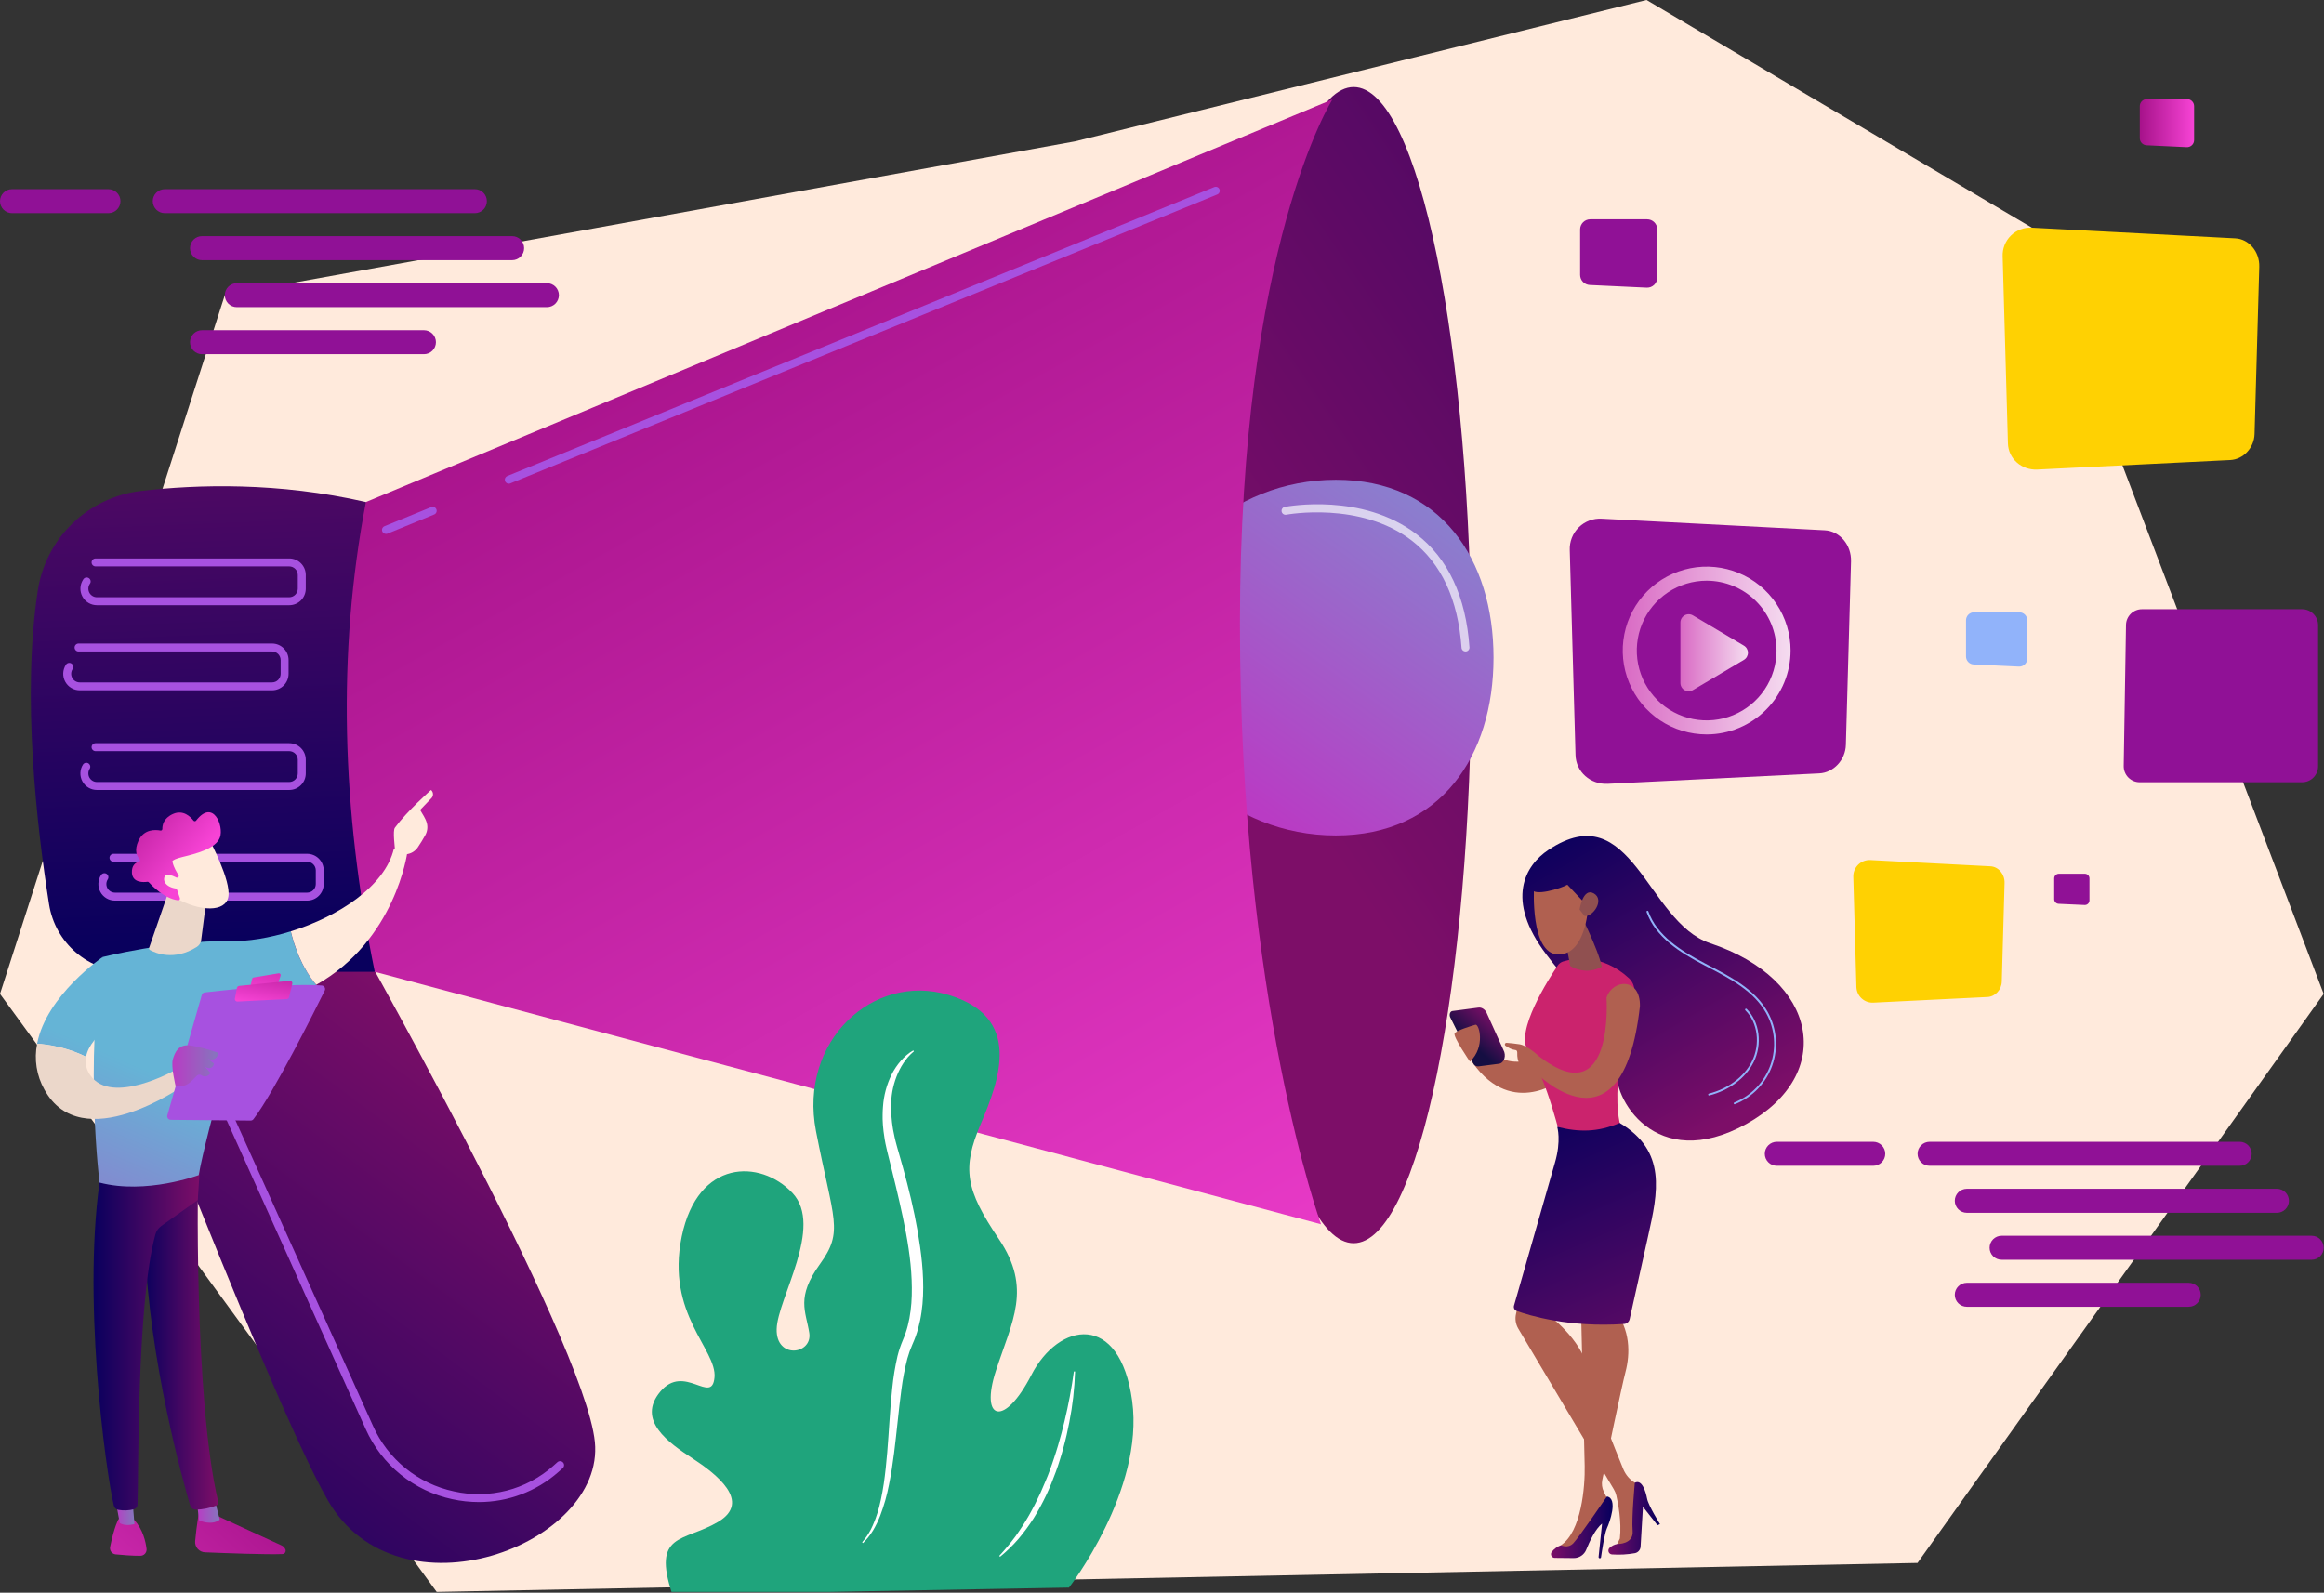 <svg width="1968" height="1349" viewBox="0 0 1968 1349" fill="none" xmlns="http://www.w3.org/2000/svg">


<rect x="0" y="0" width="1968" height="1349" fill="#333333" stroke="none"/>


<style>
@keyframes sway {
    from {
        transform: rotateZ(0deg);
    }
    to {
        transform: rotateZ(4deg);
    }
}
@keyframes shake {
    0% {
        transform: translateY(0) rotate(0deg);
    }
    50% {
        transform: translateY(25px) rotate(0deg);
    }
    100%{
        transform: translateY(0) rotate(0deg);
    }
}
@keyframes shake2 {
    0% {
        transform: translateX(0) rotate(0deg);
    }
    10% {
        transform: translateX(25px) rotate(0deg);
    }
    20%{
        transform: translateX(0) rotate(0deg);
    }
}

#man{
    animation: shake2 4s 0s ease infinite;
    transform-origin: center top;
    transform-box: fill-box;
}
#leaf {
    animation: sway 3s 2s linear infinite alternate;
    transform-origin: left bottom;
    transform-box: fill-box;
}
#move-1{
    animation: shake 4s 0s ease infinite;
    transform-origin: right top;
    transform-box: fill-box;
}
#move-2{
    animation: shake 5s 2s ease infinite;
    transform-origin: right top;
    transform-box: fill-box;
}
#move-3{
    animation: shake 6s 1s ease infinite;
    transform-origin: right top;
    transform-box: fill-box;
}
#Vector_12{
    animation: shake 4s 2s ease infinite;
    transform-origin: right top;
    transform-box: fill-box;
}
#Vector_14{
    animation: shake 7s 1s ease infinite;
    transform-origin: right top;
    transform-box: fill-box;
}

</style>


<g id="voice" clip-path="url(#clip0_1_167)">
<path id="Vector" d="M369.79 1348.33L1623.79 1323.78L1967.72 841.84L1720.72 192.91L1394.32 0L910.39 119.73L190.37 250L0 841.84L369.79 1348.33Z" fill="#FFEADC"/>
<path id="Vector_2" d="M91.86 180.55H10.16C7.465 180.55 4.881 179.48 2.976 177.574C1.07 175.669 0 173.085 0 170.39H0C0 167.695 1.07 165.111 2.976 163.206C4.881 161.3 7.465 160.23 10.16 160.23H91.86C94.551 160.235 97.13 161.308 99.031 163.213C100.932 165.118 102 167.699 102 170.39C102 173.081 100.932 175.662 99.031 177.567C97.13 179.472 94.551 180.545 91.86 180.55V180.55Z" fill="#901196"/>
<path id="Vector_3" d="M402.13 180.55H139.53C136.835 180.55 134.251 179.48 132.346 177.574C130.44 175.669 129.37 173.085 129.37 170.39V170.39C129.37 167.695 130.44 165.111 132.346 163.206C134.251 161.3 136.835 160.23 139.53 160.23H402.13C404.825 160.23 407.409 161.3 409.314 163.206C411.22 165.111 412.29 167.695 412.29 170.39V170.39C412.29 173.085 411.22 175.669 409.314 177.574C407.409 179.48 404.825 180.55 402.13 180.55V180.55Z" fill="#901196"/>
<path id="Vector_4" d="M433.68 220.36H171.08C168.385 220.36 165.801 219.29 163.896 217.384C161.99 215.479 160.92 212.895 160.92 210.2V210.2C160.915 208.862 161.174 207.537 161.682 206.3C162.19 205.062 162.938 203.938 163.882 202.99C164.826 202.042 165.947 201.29 167.183 200.777C168.418 200.264 169.742 200 171.08 200H433.68C436.375 200 438.959 201.07 440.864 202.976C442.77 204.881 443.84 207.465 443.84 210.16V210.16C443.845 211.498 443.586 212.823 443.078 214.06C442.57 215.298 441.822 216.422 440.878 217.37C439.934 218.318 438.813 219.07 437.577 219.583C436.342 220.096 435.018 220.36 433.68 220.36Z" fill="#901196"/>
<path id="Vector_5" d="M359 300H171.08C169.745 300 168.423 299.737 167.19 299.226C165.956 298.714 164.836 297.965 163.892 297.021C162.949 296.076 162.201 294.955 161.691 293.721C161.181 292.487 160.919 291.165 160.92 289.83V289.83C160.92 288.496 161.183 287.175 161.693 285.942C162.204 284.709 162.952 283.589 163.896 282.646C164.839 281.702 165.959 280.954 167.192 280.443C168.425 279.933 169.746 279.67 171.08 279.67H359C360.334 279.67 361.655 279.933 362.888 280.443C364.121 280.954 365.241 281.702 366.184 282.646C367.128 283.589 367.876 284.709 368.387 285.942C368.897 287.175 369.16 288.496 369.16 289.83V289.83C369.161 291.165 368.9 292.487 368.39 293.721C367.88 294.955 367.131 296.076 366.188 297.021C365.244 297.965 364.124 298.714 362.89 299.226C361.657 299.737 360.335 300 359 300V300Z" fill="#901196"/>
<path id="Vector_6" d="M463.13 260.16H200.53C197.835 260.16 195.251 259.09 193.346 257.184C191.44 255.279 190.37 252.695 190.37 250V250C190.37 247.305 191.44 244.721 193.346 242.816C195.251 240.911 197.835 239.84 200.53 239.84H463.13C465.825 239.84 468.409 240.911 470.314 242.816C472.22 244.721 473.29 247.305 473.29 250V250C473.29 252.695 472.22 255.279 470.314 257.184C468.409 259.09 465.825 260.16 463.13 260.16V260.16Z" fill="#901196"/>
<path id="Vector_7" d="M1586.3 987.42H1504.61C1501.92 987.42 1499.33 986.35 1497.43 984.444C1495.52 982.539 1494.45 979.955 1494.45 977.26V977.26C1494.45 974.565 1495.52 971.981 1497.43 970.076C1499.33 968.17 1501.92 967.1 1504.61 967.1H1586.3C1587.64 967.099 1588.96 967.36 1590.19 967.87C1591.42 968.38 1592.55 969.129 1593.49 970.072C1594.44 971.016 1595.18 972.136 1595.7 973.37C1596.21 974.603 1596.47 975.925 1596.47 977.26V977.26C1596.47 978.595 1596.21 979.917 1595.7 981.15C1595.18 982.384 1594.44 983.504 1593.49 984.448C1592.55 985.391 1591.42 986.139 1590.19 986.649C1588.96 987.159 1587.64 987.421 1586.3 987.42V987.42Z" fill="#901196"/>
<path id="Vector_8" d="M1896.57 987.42H1634C1631.31 987.42 1628.72 986.35 1626.82 984.444C1624.91 982.539 1623.84 979.955 1623.84 977.26V977.26C1623.84 974.565 1624.91 971.981 1626.82 970.076C1628.72 968.17 1631.31 967.1 1634 967.1H1896.6C1897.93 967.099 1899.26 967.36 1900.49 967.87C1901.72 968.38 1902.85 969.129 1903.79 970.072C1904.74 971.016 1905.48 972.136 1906 973.37C1906.51 974.603 1906.77 975.925 1906.77 977.26V977.26C1906.77 978.598 1906.51 979.922 1905.99 981.157C1905.48 982.393 1904.73 983.514 1903.78 984.458C1902.83 985.402 1901.71 986.15 1900.47 986.658C1899.23 987.166 1897.91 987.425 1896.57 987.42Z" fill="#901196"/>
<path id="Vector_9" d="M1928.13 1027.23H1665.53C1662.83 1027.23 1660.25 1026.16 1658.34 1024.25C1656.43 1022.34 1655.36 1019.76 1655.36 1017.06V1017.06C1655.36 1015.72 1655.62 1014.4 1656.13 1013.17C1656.65 1011.94 1657.39 1010.82 1658.34 1009.87C1659.28 1008.93 1660.4 1008.18 1661.64 1007.67C1662.87 1007.16 1664.19 1006.9 1665.53 1006.9H1928.13C1930.82 1006.9 1933.41 1007.97 1935.31 1009.88C1937.22 1011.78 1938.29 1014.37 1938.29 1017.06V1017.06C1938.29 1018.4 1938.03 1019.72 1937.52 1020.95C1937.01 1022.18 1936.26 1023.31 1935.32 1024.25C1934.37 1025.2 1933.25 1025.94 1932.02 1026.46C1930.79 1026.97 1929.46 1027.23 1928.13 1027.23Z" fill="#901196"/>
<path id="Vector_10" d="M1853.45 1106.83H1665.53C1664.19 1106.83 1662.87 1106.57 1661.64 1106.06C1660.4 1105.55 1659.28 1104.8 1658.34 1103.86C1657.39 1102.91 1656.65 1101.79 1656.13 1100.56C1655.62 1099.33 1655.36 1098.01 1655.36 1096.67C1655.36 1095.33 1655.62 1094.01 1656.13 1092.78C1656.65 1091.55 1657.39 1090.43 1658.34 1089.48C1659.28 1088.54 1660.4 1087.79 1661.64 1087.28C1662.87 1086.77 1664.19 1086.51 1665.53 1086.51H1853.45C1856.14 1086.51 1858.73 1087.58 1860.63 1089.49C1862.54 1091.39 1863.61 1093.98 1863.61 1096.67V1096.67C1863.61 1098 1863.35 1099.33 1862.84 1100.56C1862.33 1101.79 1861.58 1102.91 1860.63 1103.85C1859.69 1104.8 1858.57 1105.55 1857.34 1106.06C1856.11 1106.57 1854.78 1106.83 1853.45 1106.83V1106.83Z" fill="#901196"/>
<path id="Vector_11" d="M1957.58 1067H1695C1693.67 1067 1692.34 1066.74 1691.11 1066.23C1689.88 1065.72 1688.75 1064.97 1687.81 1064.03C1686.86 1063.08 1686.12 1061.96 1685.6 1060.73C1685.09 1059.5 1684.83 1058.18 1684.83 1056.84V1056.84C1684.83 1055.5 1685.09 1054.18 1685.6 1052.95C1686.12 1051.72 1686.86 1050.6 1687.81 1049.65C1688.75 1048.71 1689.88 1047.96 1691.11 1047.45C1692.34 1046.94 1693.67 1046.68 1695 1046.68H1957.6C1960.29 1046.68 1962.88 1047.75 1964.78 1049.66C1966.69 1051.56 1967.76 1054.15 1967.76 1056.84C1967.76 1058.18 1967.5 1059.5 1966.98 1060.73C1966.47 1061.97 1965.72 1063.09 1964.78 1064.03C1963.83 1064.97 1962.71 1065.72 1961.47 1066.23C1960.24 1066.74 1958.92 1067 1957.58 1067V1067Z" fill="#901196"/>
<path id="Vector_12" d="M1338.07 194.32V232.82C1338.07 235.024 1338.92 237.142 1340.44 238.736C1341.96 240.33 1344.04 241.277 1346.24 241.38L1394.39 243.65C1395.55 243.708 1396.71 243.53 1397.8 243.126C1398.89 242.722 1399.88 242.101 1400.73 241.301C1401.57 240.5 1402.24 239.537 1402.7 238.469C1403.15 237.401 1403.39 236.252 1403.39 235.09V194.32C1403.39 193.194 1403.17 192.079 1402.74 191.039C1402.31 189.999 1401.68 189.053 1400.88 188.257C1400.09 187.461 1399.14 186.83 1398.1 186.4C1397.06 185.97 1395.95 185.749 1394.82 185.75H1346.67C1345.54 185.746 1344.42 185.965 1343.38 186.394C1342.34 186.823 1341.39 187.453 1340.59 188.25C1339.79 189.046 1339.16 189.992 1338.73 191.034C1338.29 192.075 1338.07 193.192 1338.07 194.32V194.32Z" fill="#901196"/>
<path id="Vector_13" d="M1664.86 525.4V556C1664.86 557.751 1665.53 559.435 1666.74 560.702C1667.95 561.969 1669.6 562.72 1671.35 562.8L1709.61 564.6C1710.53 564.643 1711.45 564.5 1712.31 564.177C1713.17 563.855 1713.96 563.361 1714.63 562.726C1715.3 562.09 1715.83 561.326 1716.19 560.479C1716.55 559.633 1716.74 558.721 1716.74 557.8V525.4C1716.74 524.506 1716.56 523.621 1716.22 522.796C1715.88 521.97 1715.38 521.22 1714.74 520.588C1714.11 519.957 1713.36 519.456 1712.54 519.115C1711.71 518.774 1710.82 518.599 1709.93 518.6H1671.67C1670.78 518.599 1669.89 518.774 1669.06 519.115C1668.24 519.456 1667.49 519.957 1666.86 520.588C1666.22 521.22 1665.72 521.97 1665.38 522.796C1665.04 523.621 1664.86 524.506 1664.86 525.4V525.4Z" fill="#91B3FA"/>
<path id="Vector_14" d="M1812 89.93V117.06C1812 118.611 1812.6 120.101 1813.67 121.22C1814.75 122.338 1816.21 122.998 1817.76 123.06L1851.69 124.66C1852.5 124.703 1853.32 124.58 1854.08 124.298C1854.85 124.016 1855.55 123.581 1856.14 123.02C1856.73 122.458 1857.2 121.782 1857.52 121.032C1857.85 120.283 1858.01 119.476 1858.01 118.66V89.93C1858.01 88.339 1857.38 86.812 1856.25 85.687C1855.13 84.562 1853.6 83.93 1852.01 83.93H1818C1816.41 83.93 1814.88 84.562 1813.76 85.687C1812.63 86.812 1812 88.339 1812 89.93Z" fill="url(#paint0_linear_1_167)"/>
<path id="Vector_15" d="M1739.54 744V761.61C1739.54 762.618 1739.93 763.586 1740.63 764.314C1741.32 765.042 1742.27 765.474 1743.28 765.52L1765.28 766.52C1765.81 766.546 1766.34 766.464 1766.84 766.279C1767.33 766.094 1767.79 765.81 1768.17 765.445C1768.56 765.079 1768.86 764.64 1769.07 764.152C1769.28 763.665 1769.39 763.14 1769.39 762.61V744C1769.39 742.961 1768.97 741.966 1768.24 741.231C1767.5 740.497 1766.51 740.083 1765.47 740.08H1743.47C1742.43 740.08 1741.43 740.493 1740.69 741.228C1739.96 741.962 1739.54 742.959 1739.54 744V744Z" fill="#901196"/>
<path id="move-3" d="M1800.32 529.33L1798.38 648.81C1798.35 650.606 1798.68 652.39 1799.35 654.058C1800.02 655.725 1801.01 657.243 1802.27 658.524C1803.53 659.804 1805.03 660.821 1806.69 661.516C1808.35 662.211 1810.12 662.569 1811.92 662.57H1949.48C1951.26 662.567 1953.02 662.214 1954.66 661.531C1956.3 660.847 1957.8 659.847 1959.05 658.587C1960.31 657.326 1961.3 655.831 1961.98 654.186C1962.66 652.541 1963 650.779 1963 649V529.55C1963 525.961 1961.58 522.517 1959.04 519.976C1956.51 517.436 1953.07 516.005 1949.48 516H1813.86C1810.31 516 1806.89 517.397 1804.36 519.891C1801.83 522.385 1800.38 525.776 1800.32 529.33V529.33Z" fill="#901196"/>
<path id="Vector_16" d="M62.54 750.15C62.54 750.15 225.92 1181.02 277.54 1270.66C337.46 1374.66 512.44 1308.4 503.74 1221.33C495.04 1134.26 290.58 774.33 290.58 774.33L62.54 750.15Z" fill="url(#paint1_linear_1_167)"/>
<path id="Vector_17" d="M1136.87 1019.5C1127.87 1010.33 1108.21 974.95 1091.37 883.5C1075.1 795.1 1066.13 680.43 1066.13 560.62C1066.13 440.81 1075.13 326.15 1091.37 237.75C1108.21 146.27 1127.85 110.89 1136.87 101.75C1145.87 110.92 1165.53 146.3 1182.37 237.75C1198.65 326.15 1207.61 440.82 1207.61 560.62C1207.61 680.42 1198.61 795.1 1182.37 883.5C1165.53 975 1145.89 1010.33 1136.87 1019.5Z" fill="url(#paint2_linear_1_167)"/>
<path id="Vector_18" d="M1146.3 1052.98C1201.4 1052.98 1246.06 833.77 1246.06 563.36C1246.06 292.95 1201.4 73.74 1146.3 73.74C1091.2 73.74 1046.54 292.95 1046.54 563.36C1046.54 833.77 1091.2 1052.98 1146.3 1052.98Z" fill="url(#paint3_linear_1_167)"/>
<g id="Group">
<path id="Vector_19" d="M1264.74 557C1264.74 640.19 1219.92 707.63 1131.22 707.63C1042.52 707.63 970.62 640.14 970.62 557C970.62 473.86 1042.52 406.36 1131.22 406.36C1219.92 406.36 1264.74 473.76 1264.74 557Z" fill="url(#paint4_linear_1_167)"/>
</g>
<path id="Vector_20" d="M283.29 436.29L1128.34 84.22C1128.34 84.22 1050 207.5 1050 528C1050 848.5 1118.68 1036.97 1118.68 1036.97L255.54 806.59L283.29 436.29Z" fill="url(#paint5_linear_1_167)"/>
<path id="Vector_21" d="M119.52 415.81C167.28 410.26 235.78 408.26 309.84 425.22C285.44 552.68 289.13 685.54 317.35 823.1H108.46C92.335 823.11 76.737 817.364 64.472 806.896C52.208 796.428 44.083 781.926 41.56 766C31.15 700.07 18.42 589.24 32 500.23C35.309 478.507 45.67 458.476 61.485 443.221C77.3 427.966 97.692 418.334 119.52 415.81V415.81Z" fill="url(#paint6_linear_1_167)"/>
<path id="Vector_22" d="M244.88 512.61H82.13C79.609 512.615 77.134 511.94 74.966 510.655C72.797 509.37 71.015 507.524 69.809 505.311C68.602 503.098 68.016 500.6 68.111 498.081C68.206 495.562 68.98 493.116 70.35 491C70.56 490.572 70.858 490.194 71.225 489.889C71.591 489.585 72.018 489.361 72.477 489.234C72.936 489.106 73.417 489.076 73.888 489.147C74.359 489.218 74.81 489.388 75.211 489.646C75.612 489.903 75.954 490.243 76.214 490.642C76.475 491.041 76.648 491.491 76.722 491.961C76.797 492.432 76.771 492.913 76.647 493.373C76.522 493.833 76.302 494.261 76 494.63C75.287 495.729 74.885 497 74.834 498.309C74.784 499.618 75.087 500.916 75.713 502.067C76.338 503.218 77.263 504.178 78.389 504.848C79.514 505.517 80.8 505.87 82.11 505.87H244.88C246.813 505.867 248.665 505.098 250.032 503.732C251.398 502.365 252.167 500.513 252.17 498.58V487C252.165 485.069 251.395 483.219 250.028 481.855C248.662 480.49 246.811 479.723 244.88 479.72H80.93C80.036 479.72 79.179 479.365 78.547 478.733C77.915 478.101 77.56 477.244 77.56 476.35C77.56 475.456 77.915 474.599 78.547 473.967C79.179 473.335 80.036 472.98 80.93 472.98H244.93C248.643 472.98 252.204 474.455 254.83 477.08C257.455 479.706 258.93 483.267 258.93 486.98V498.56C258.937 500.407 258.578 502.237 257.874 503.944C257.17 505.652 256.136 507.204 254.83 508.51C253.524 509.816 251.972 510.85 250.265 511.554C248.557 512.258 246.727 512.617 244.88 512.61V512.61Z" fill="#A751E0"/>
<path id="Vector_23" d="M230.37 584.69H67.62C65.087 584.705 62.597 584.032 60.416 582.743C58.235 581.454 56.445 579.598 55.236 577.372C54.027 575.146 53.445 572.634 53.551 570.103C53.657 567.572 54.449 565.117 55.84 563C56.081 562.628 56.393 562.308 56.758 562.057C57.123 561.806 57.533 561.629 57.966 561.536C58.4 561.444 58.847 561.438 59.282 561.518C59.718 561.599 60.133 561.764 60.505 562.005C60.877 562.246 61.197 562.558 61.448 562.923C61.699 563.288 61.876 563.698 61.969 564.131C62.061 564.565 62.067 565.012 61.987 565.447C61.906 565.883 61.741 566.298 61.5 566.67C60.767 567.772 60.347 569.052 60.286 570.374C60.225 571.697 60.525 573.01 61.154 574.175C61.783 575.339 62.717 576.311 63.856 576.985C64.995 577.658 66.296 578.009 67.62 578H230.37C232.303 577.997 234.155 577.229 235.522 575.862C236.888 574.495 237.657 572.643 237.66 570.71V559.08C237.655 557.149 236.885 555.299 235.518 553.935C234.152 552.57 232.301 551.803 230.37 551.8H66.37C65.507 551.753 64.694 551.377 64.1 550.749C63.505 550.121 63.174 549.29 63.174 548.425C63.174 547.56 63.505 546.729 64.1 546.101C64.694 545.473 65.507 545.097 66.37 545.05H230.37C234.083 545.05 237.644 546.525 240.269 549.151C242.895 551.776 244.37 555.337 244.37 559.05V570.63C244.378 572.474 244.022 574.301 243.322 576.006C242.622 577.712 241.592 579.262 240.291 580.568C238.99 581.875 237.444 582.911 235.741 583.619C234.039 584.326 232.214 584.69 230.37 584.69V584.69Z" fill="#A751E0"/>
<path id="Vector_24" d="M326.84 452.2C326.058 452.201 325.3 451.931 324.696 451.435C324.092 450.939 323.679 450.249 323.527 449.482C323.376 448.715 323.496 447.92 323.867 447.231C324.238 446.543 324.836 446.005 325.56 445.71L365.14 429.53C365.55 429.363 365.988 429.277 366.431 429.28C366.874 429.282 367.311 429.371 367.72 429.542C368.128 429.714 368.498 429.964 368.81 430.278C369.121 430.593 369.368 430.965 369.535 431.375C369.702 431.785 369.788 432.223 369.785 432.666C369.783 433.109 369.694 433.547 369.523 433.955C369.351 434.363 369.101 434.733 368.787 435.045C368.472 435.356 368.1 435.603 367.69 435.77L328.11 452C327.704 452.148 327.272 452.216 326.84 452.2V452.2Z" fill="#A751E0"/>
<path id="Vector_25" d="M244.88 669.11H82.13C79.603 669.12 77.121 668.446 74.946 667.159C72.771 665.872 70.985 664.021 69.778 661.801C68.57 659.582 67.985 657.077 68.086 654.552C68.187 652.027 68.969 649.576 70.35 647.46C70.855 646.758 71.612 646.277 72.462 646.117C73.312 645.957 74.191 646.13 74.917 646.6C75.643 647.071 76.161 647.802 76.362 648.644C76.564 649.485 76.434 650.372 76 651.12C75.287 652.219 74.885 653.49 74.834 654.799C74.784 656.108 75.087 657.406 75.713 658.557C76.338 659.708 77.263 660.668 78.389 661.338C79.514 662.007 80.8 662.36 82.11 662.36H244.88C246.812 662.36 248.664 661.593 250.031 660.228C251.398 658.863 252.167 657.012 252.17 655.08V643.5C252.167 641.567 251.398 639.715 250.032 638.348C248.665 636.982 246.813 636.213 244.88 636.21H80.93C80.036 636.21 79.179 635.855 78.547 635.223C77.915 634.591 77.56 633.734 77.56 632.84C77.56 631.946 77.915 631.089 78.547 630.457C79.179 629.825 80.036 629.47 80.93 629.47H244.93C248.643 629.47 252.204 630.945 254.829 633.57C257.455 636.196 258.93 639.757 258.93 643.47V655.05C258.938 656.898 258.58 658.729 257.877 660.438C257.174 662.146 256.139 663.699 254.833 665.006C253.527 666.313 251.975 667.349 250.267 668.053C248.559 668.757 246.728 669.117 244.88 669.11V669.11Z" fill="#A751E0"/>
<path id="Vector_26" d="M260.12 762.81H97.37C94.843 762.82 92.361 762.146 90.186 760.859C88.011 759.572 86.225 757.721 85.017 755.501C83.81 753.282 83.225 750.777 83.326 748.252C83.427 745.727 84.209 743.276 85.59 741.16C85.83 740.788 86.141 740.468 86.506 740.216C86.87 739.965 87.28 739.788 87.713 739.695C88.145 739.602 88.592 739.595 89.028 739.675C89.463 739.755 89.878 739.92 90.25 740.16C90.622 740.4 90.942 740.711 91.194 741.076C91.445 741.44 91.622 741.85 91.715 742.283C91.808 742.716 91.815 743.162 91.735 743.598C91.655 744.033 91.49 744.448 91.25 744.82C90.537 745.92 90.134 747.192 90.084 748.501C90.034 749.811 90.338 751.11 90.965 752.261C91.592 753.412 92.518 754.373 93.645 755.042C94.772 755.71 96.059 756.062 97.37 756.06H260.12C262.052 756.06 263.904 755.293 265.271 753.928C266.638 752.563 267.407 750.712 267.41 748.78V737.2C267.407 735.267 266.638 733.415 265.272 732.048C263.905 730.681 262.053 729.913 260.12 729.91H96.12C95.226 729.91 94.369 729.555 93.737 728.923C93.105 728.291 92.75 727.434 92.75 726.54C92.75 725.646 93.105 724.789 93.737 724.157C94.369 723.525 95.226 723.17 96.12 723.17H260.12C263.833 723.17 267.394 724.645 270.019 727.27C272.645 729.896 274.12 733.457 274.12 737.17V748.75C274.128 750.593 273.772 752.42 273.072 754.126C272.372 755.831 271.342 757.382 270.041 758.688C268.74 759.995 267.194 761.031 265.491 761.739C263.789 762.446 261.963 762.81 260.12 762.81Z" fill="#A751E0"/>
<path id="Vector_27" d="M430.84 409.69C430.061 409.683 429.309 409.407 428.71 408.91C428.111 408.412 427.702 407.723 427.552 406.958C427.403 406.194 427.522 405.401 427.89 404.715C428.258 404.028 428.851 403.489 429.57 403.19L1028.26 158.46C1028.67 158.293 1029.11 158.207 1029.55 158.21C1029.99 158.212 1030.43 158.301 1030.84 158.472C1031.25 158.644 1031.62 158.894 1031.93 159.208C1032.24 159.522 1032.49 159.895 1032.66 160.305C1032.82 160.715 1032.91 161.153 1032.91 161.596C1032.9 162.039 1032.81 162.476 1032.64 162.885C1032.47 163.293 1032.22 163.663 1031.91 163.975C1031.59 164.286 1031.22 164.532 1030.81 164.7L432.12 409.44C431.714 409.605 431.279 409.69 430.84 409.69V409.69Z" fill="#A751E0"/>
<path id="Vector_28" d="M405.48 1272.24C397.925 1272.23 390.392 1271.42 383.01 1269.81C366.967 1266.39 351.96 1259.23 339.214 1248.91C326.468 1238.58 316.344 1225.39 309.67 1210.41L179.67 921.53C179.304 920.715 179.277 919.787 179.595 918.951C179.913 918.116 180.549 917.441 181.365 917.075C182.181 916.709 183.108 916.682 183.944 917C184.779 917.318 185.454 917.954 185.82 918.77L315.82 1207.64C322.062 1221.66 331.535 1234.01 343.463 1243.67C355.391 1253.33 369.436 1260.03 384.45 1263.22C399.127 1266.52 414.375 1266.29 428.949 1262.57C443.522 1258.84 457.007 1251.72 468.3 1241.78C469.527 1240.7 470.763 1239.59 472.01 1238.46C472.338 1238.16 472.722 1237.93 473.14 1237.78C473.558 1237.63 474.001 1237.56 474.444 1237.58C474.887 1237.6 475.322 1237.71 475.724 1237.9C476.126 1238.09 476.486 1238.36 476.785 1238.69C477.084 1239.01 477.315 1239.4 477.465 1239.81C477.616 1240.23 477.682 1240.68 477.661 1241.12C477.641 1241.56 477.532 1242 477.344 1242.4C477.155 1242.8 476.888 1243.16 476.56 1243.46C475.28 1244.62 474.007 1245.76 472.74 1246.87C454.159 1263.24 430.242 1272.26 405.48 1272.24V1272.24Z" fill="#A751E0"/>
<path id="Vector_29" d="M163.49 880.81C162.84 880.808 162.204 880.619 161.66 880.264C161.115 879.909 160.684 879.404 160.42 878.81L145.91 846.6C145.728 846.196 145.628 845.761 145.614 845.318C145.601 844.875 145.674 844.434 145.831 844.02C145.988 843.606 146.225 843.227 146.529 842.904C146.832 842.582 147.196 842.322 147.6 842.14C148.004 841.958 148.44 841.858 148.882 841.844C149.325 841.831 149.766 841.904 150.18 842.061C150.594 842.218 150.973 842.455 151.296 842.759C151.619 843.062 151.878 843.426 152.06 843.83L166.57 876.05C166.8 876.564 166.898 877.128 166.855 877.69C166.811 878.251 166.628 878.793 166.322 879.266C166.016 879.739 165.597 880.128 165.102 880.398C164.608 880.667 164.053 880.809 163.49 880.81V880.81Z" fill="white"/>
<path id="Vector_30" opacity="0.67" d="M1241 551.8C1240.15 551.797 1239.33 551.472 1238.7 550.89C1238.08 550.307 1237.7 549.511 1237.64 548.66C1234.73 507.66 1220.5 477.07 1195.33 457.75C1151.86 424.38 1089.88 435.84 1089.26 435.96C1088.83 436.043 1088.38 436.04 1087.94 435.951C1087.51 435.862 1087.1 435.688 1086.73 435.44C1086.37 435.191 1086.05 434.873 1085.81 434.503C1085.57 434.134 1085.4 433.72 1085.31 433.285C1085.23 432.85 1085.23 432.404 1085.32 431.97C1085.41 431.537 1085.59 431.125 1085.84 430.759C1086.08 430.392 1086.4 430.078 1086.77 429.835C1087.14 429.592 1087.56 429.423 1087.99 429.34C1090.64 428.83 1153.59 417.2 1199.44 452.4C1226.2 472.95 1241.32 505.17 1244.37 548.19C1244.43 549.082 1244.14 549.962 1243.55 550.636C1242.96 551.311 1242.13 551.726 1241.24 551.79L1241 551.8Z" fill="white"/>
<g id="leaf">
<path id="Vector_31" d="M905.229 1344.68C905.229 1344.68 969.109 1262.4 958.729 1186.52C948.349 1110.64 896.499 1119.69 873.429 1164.52C850.359 1209.35 829.629 1203.23 843.329 1161.05C857.029 1118.87 874.209 1091.4 845.819 1049.4C817.429 1007.4 814.519 989.599 830.429 952.129C846.339 914.659 866.429 861.559 802.929 842.609C739.429 823.659 676.189 881.859 690.989 958.049C705.789 1034.24 714.689 1042.53 694.299 1070.75C673.909 1098.97 682.409 1110.56 685.299 1128.93C688.189 1147.3 657.029 1151.59 657.689 1125.72C658.349 1099.85 697.989 1038.79 670.939 1010.31C643.889 981.829 590.869 981.509 577.289 1047.38C563.709 1113.25 607.219 1142.85 605.049 1166.67C602.879 1190.49 579.519 1154.37 559.169 1178.67C538.819 1202.97 566.219 1222.03 586.379 1235.19C606.539 1248.35 636.949 1271.93 608.019 1289.06C579.089 1306.19 551.699 1297.8 569.419 1350.69L905.229 1344.68Z" fill="#1FA47C"/>
<path id="Vector_32" d="M773.37 889.69C771.337 890.818 769.43 892.159 767.68 893.69C765.904 895.191 764.252 896.833 762.74 898.6C759.677 902.121 757.075 906.019 755 910.2C750.847 918.664 748.378 927.854 747.73 937.26C747.59 938.43 747.56 939.6 747.5 940.78C747.44 941.96 747.38 943.12 747.41 944.29V947.81L747.58 951.31L747.68 953.07L747.85 954.81L748.2 958.3C748.55 960.6 748.79 962.93 749.2 965.21C749.61 967.49 750.03 969.8 750.59 972.05L751.37 975.45L752.18 978.74L755.44 991.85C759.76 1009.33 763.92 1026.8 767.19 1044.37C770.46 1061.94 772.58 1079.66 772.08 1097.2C771.977 1101.55 771.643 1105.89 771.08 1110.2C770.569 1114.49 769.771 1118.74 768.69 1122.93C767.628 1127.07 766.244 1131.13 764.55 1135.06C762.696 1139.44 761.182 1143.96 760.02 1148.58C757.959 1157.57 756.469 1166.69 755.56 1175.87C754.56 1184.95 753.87 1193.99 753.28 1203.01C752.04 1221.01 750.98 1239.01 748.38 1256.77C748.05 1258.98 747.7 1261.19 747.28 1263.39C746.86 1265.59 746.44 1267.78 745.99 1269.97C745.54 1272.16 744.99 1274.31 744.46 1276.49C744.18 1277.57 743.86 1278.63 743.55 1279.71C743.24 1280.79 742.96 1281.86 742.55 1282.9L741.48 1286.07C741.12 1287.13 740.67 1288.14 740.26 1289.18C739.49 1291.27 738.47 1293.24 737.54 1295.27C735.5 1299.22 732.992 1302.92 730.07 1306.27L730.79 1306.99C734.059 1303.76 736.927 1300.15 739.33 1296.24C741.666 1292.29 743.673 1288.16 745.33 1283.88C748.594 1275.33 751.097 1266.52 752.81 1257.53C756.48 1239.65 758.22 1221.53 760.2 1203.6C761.2 1194.6 762.1 1185.67 763.33 1176.81C764.447 1168.03 766.117 1159.33 768.33 1150.76C769.473 1146.64 770.914 1142.6 772.64 1138.69C774.599 1134.35 776.217 1129.87 777.48 1125.28C778.738 1120.73 779.693 1116.11 780.34 1111.44C781.019 1106.8 781.45 1102.13 781.63 1097.44C782.41 1078.81 780.1 1060.44 776.99 1042.44C773.88 1024.44 769.52 1006.74 764.71 989.26C763.5 984.89 762.28 980.52 761.02 976.17L760.07 972.92L759.2 969.74C758.58 967.63 758.12 965.49 757.61 963.36C757.1 961.23 756.74 959.08 756.29 956.93L755.79 953.7C755.62 952.62 755.46 951.54 755.35 950.46C754.809 946.148 754.545 941.806 754.56 937.46C754.546 933.103 754.91 928.753 755.65 924.46C756.419 920.208 757.581 916.037 759.12 912C759.904 909.954 760.795 907.952 761.79 906C762.768 904.037 763.874 902.139 765.1 900.32C767.517 896.613 770.485 893.295 773.9 890.48L773.37 889.69Z" fill="white"/>
<path id="Vector_33" d="M909.38 1161.6C907.443 1175.78 904.796 1189.86 901.45 1203.78C899.79 1210.73 897.95 1217.62 895.93 1224.46C895.45 1226.18 894.87 1227.87 894.35 1229.57C893.83 1231.27 893.27 1232.96 892.7 1234.65C891.62 1238.04 890.4 1241.39 889.22 1244.74C888.04 1248.09 886.7 1251.39 885.3 1254.66C883.9 1257.93 882.53 1261.2 881.1 1264.45C878.1 1270.89 874.92 1277.24 871.39 1283.45C867.858 1289.61 864.013 1295.58 859.87 1301.35C855.616 1307.08 851.049 1312.57 846.19 1317.8L846.88 1318.55C852.51 1313.97 857.727 1308.9 862.47 1303.41C867.154 1297.85 871.463 1291.98 875.37 1285.84C879.194 1279.65 882.676 1273.26 885.8 1266.69C887.3 1263.39 888.85 1260.1 890.21 1256.69C891.57 1253.28 892.84 1249.93 894.12 1246.54C895.4 1243.15 896.52 1239.69 897.59 1236.23C898.15 1234.51 898.66 1232.77 899.15 1231.03C899.64 1229.29 900.15 1227.56 900.62 1225.8C902.55 1218.8 904.13 1211.8 905.5 1204.66C908.311 1190.49 909.947 1176.1 910.39 1161.66L909.38 1161.6Z" fill="white"/>
</g>
<g id="man">
<path id="Vector_34" d="M168.61 1280C168.61 1280 166.36 1292.74 165.26 1305.36C165.162 1306.53 165.301 1307.71 165.67 1308.82C166.039 1309.93 166.629 1310.96 167.405 1311.84C168.182 1312.72 169.128 1313.44 170.187 1313.94C171.247 1314.45 172.397 1314.73 173.57 1314.78C190.38 1315.48 226.32 1316.84 239.22 1316.27C239.67 1316.25 240.107 1316.12 240.497 1315.89C240.886 1315.66 241.216 1315.35 241.459 1314.97C241.702 1314.59 241.852 1314.16 241.895 1313.71C241.939 1313.26 241.876 1312.81 241.71 1312.39V1312.39C241.103 1310.88 239.944 1309.66 238.47 1308.98L179.1 1281.69L168.61 1280Z" fill="url(#paint7_linear_1_167)"/>
<path id="Vector_35" d="M166.77 1272.51L168.58 1287.75C168.58 1287.75 178.98 1292.6 186.08 1287.14L181.77 1270.14L166.77 1272.51Z" fill="url(#paint8_linear_1_167)"/>
<path id="Vector_36" d="M168.13 985.87C167.35 989.87 163.93 1184.56 184.75 1271.81C184.913 1272.5 184.828 1273.22 184.509 1273.85C184.191 1274.48 183.66 1274.98 183.01 1275.26C177.594 1277.35 171.863 1278.51 166.06 1278.7C164.925 1278.73 163.811 1278.39 162.894 1277.72C161.978 1277.05 161.311 1276.09 161 1275C155.05 1254.76 126.54 1153.33 122.82 1056.43C118.67 948.16 122.82 1052.75 122.82 1052.75L125.26 985.82L168.13 985.87Z" fill="url(#paint9_linear_1_167)"/>
<path id="Vector_37" d="M100.32 1286.65C100.32 1286.65 96.73 1293.08 93.26 1310.18C93.111 1310.91 93.116 1311.66 93.275 1312.38C93.434 1313.11 93.744 1313.79 94.184 1314.39C94.624 1314.99 95.185 1315.49 95.83 1315.86C96.475 1316.23 97.191 1316.46 97.93 1316.53C103.48 1317.08 112.02 1317.78 118.86 1317.73C119.605 1317.73 120.341 1317.57 121.02 1317.26C121.699 1316.96 122.306 1316.51 122.801 1315.95C123.295 1315.4 123.667 1314.74 123.891 1314.03C124.115 1313.32 124.186 1312.57 124.1 1311.83C123.34 1305.59 120.98 1295.35 113.69 1287.37L100.32 1286.65Z" fill="url(#paint10_linear_1_167)"/>
<path id="Vector_38" d="M97.17 1267L101.4 1290C101.4 1290 105.58 1293.11 113.84 1290.86L111.84 1266.05L97.17 1267Z" fill="url(#paint11_linear_1_167)"/>
<path id="Vector_39" d="M85.75 991.84C68.75 1094.57 89.44 1245.75 96.43 1275.33C96.636 1276.22 97.1 1277.02 97.764 1277.65C98.428 1278.27 99.261 1278.69 100.16 1278.84C104.583 1279.63 109.125 1279.45 113.47 1278.31C114.314 1278.05 115.056 1277.54 115.594 1276.84C116.131 1276.14 116.438 1275.29 116.47 1274.41C117.41 1250.49 115.72 1103.64 131.58 1045.6C132.381 1042.66 134.18 1040.09 136.67 1038.33L167.45 1016.44L169.81 981.07L85.75 991.84Z" fill="url(#paint12_linear_1_167)"/>
<path id="Vector_40" d="M194.22 797.19C143.22 796.35 86.92 810.59 86.92 810.59C71.71 899.31 84.26 1001.65 84.26 1001.65C123.75 1012 168.26 995.31 168.26 995.31C174.82 958.23 205.45 853.86 205.45 853.86C230.37 850.77 250.91 843.58 267.81 834.07C254.92 819.07 248.81 800.07 246.2 788.85C228.2 794.46 210 797.45 194.22 797.19Z" fill="url(#paint13_linear_1_167)"/>
<path id="Vector_41" d="M344.9 722.06C343.614 720.361 341.808 719.13 339.757 718.554C337.705 717.978 335.522 718.089 333.54 718.87C326.03 750.58 286.67 776.29 246.24 788.87C248.88 800.12 254.96 819.14 267.85 834.09C335 796.34 344.9 722.06 344.9 722.06Z" fill="#FFEADC"/>
<path id="Vector_42" d="M343.68 723.59C344.2 725.26 338.13 727.8 334.56 720.98C334.43 717.71 332.44 703.72 334.4 701.06C344.79 686.88 365 669.11 365 669.11C365.947 669.924 366.539 671.075 366.651 672.318C366.763 673.562 366.386 674.8 365.6 675.77L355.78 686C357.78 689.7 360.32 692.82 361.49 697.29C362.341 700.705 361.851 704.316 360.12 707.38C358.4 710.47 356.06 714.49 353.85 717.63C352.714 719.326 351.209 720.744 349.448 721.776C347.687 722.808 345.715 723.428 343.68 723.59V723.59Z" fill="#FFEADC"/>
<path id="Vector_43" d="M351.5 692.57L342.59 700.13L339.79 707.65L347.73 716.46C347.73 716.46 350.4 701.54 352.39 698.31C354.38 695.08 353.35 693.52 351.5 692.57Z" fill="#FFEADC"/>
<path id="Vector_44" d="M106.48 860L86.92 810.59C86.92 810.59 39.27 843 31.44 884C40.44 884.66 56.82 887 72.86 895.1C76.38 875.73 106.48 860 106.48 860Z" fill="url(#paint14_linear_1_167)"/>
<path id="Vector_45" d="M148.12 906.46C148.12 906.46 94.63 936.69 76.58 910.88C74.908 908.649 73.715 906.097 73.075 903.383C72.435 900.67 72.362 897.853 72.86 895.11C56.86 887.01 40.44 884.67 31.44 884.01C28.785 897.276 30.966 911.054 37.59 922.85C69.21 980.68 155.2 919.65 155.2 919.65L148.12 906.46Z" fill="#EBD7CA"/>
<path id="Vector_46" d="M141.7 944.71L170.89 842.71C171.054 842.146 171.381 841.642 171.829 841.262C172.277 840.881 172.826 840.641 173.41 840.57C178.7 839.95 194.02 838.22 211.72 836.72C233.04 834.92 257.8 833.46 272.59 834.72C273.069 834.768 273.53 834.93 273.934 835.193C274.337 835.457 274.671 835.814 274.908 836.233C275.144 836.653 275.276 837.124 275.292 837.605C275.308 838.087 275.208 838.565 275 839C266.59 856 232 925.25 214.65 947.93C214.368 948.299 214.005 948.598 213.589 948.802C213.172 949.007 212.714 949.112 212.25 949.11L144.51 948.48C144.058 948.467 143.615 948.351 143.214 948.142C142.813 947.934 142.464 947.637 142.194 947.274C141.924 946.912 141.739 946.493 141.653 946.049C141.568 945.605 141.584 945.147 141.7 944.71V944.71Z" fill="#A751E0"/>
<path id="Vector_47" d="M214.75 827.92L235.92 824.39C236.181 824.346 236.448 824.37 236.697 824.461C236.945 824.551 237.166 824.705 237.336 824.907C237.507 825.109 237.622 825.352 237.67 825.612C237.718 825.872 237.697 826.14 237.61 826.39L235.52 832.74C235.422 833.005 235.254 833.238 235.034 833.414C234.814 833.59 234.55 833.703 234.27 833.74L213.9 836.46C213.656 836.492 213.409 836.465 213.178 836.38C212.947 836.296 212.741 836.157 212.576 835.975C212.41 835.793 212.292 835.574 212.23 835.336C212.168 835.098 212.165 834.849 212.22 834.61L213.52 829.06C213.592 828.771 213.746 828.509 213.965 828.306C214.183 828.104 214.456 827.97 214.75 827.92V827.92Z" fill="url(#paint15_linear_1_167)"/>
<path id="Vector_48" d="M198.9 845.84L200.64 836.76C200.727 836.316 200.953 835.912 201.286 835.606C201.619 835.301 202.041 835.109 202.49 835.06L245.25 830.73C245.584 830.694 245.922 830.74 246.234 830.863C246.547 830.985 246.825 831.181 247.046 831.435C247.267 831.688 247.423 831.99 247.502 832.317C247.581 832.643 247.581 832.984 247.5 833.31L244.78 844.62C244.676 845.061 244.432 845.457 244.084 845.748C243.736 846.038 243.303 846.207 242.85 846.23L201.07 848.33C200.752 848.346 200.435 848.29 200.142 848.166C199.849 848.041 199.589 847.852 199.38 847.612C199.171 847.373 199.019 847.088 198.936 846.781C198.853 846.474 198.84 846.153 198.9 845.84V845.84Z" fill="url(#paint16_linear_1_167)"/>
<path id="Vector_49" d="M148.75 920.07C148.75 920.07 144.68 903.35 146.32 897.42C147.96 891.49 151.14 883.86 161.74 885.55C172.34 887.24 184.83 891.71 184.83 891.71C184.83 891.71 184.2 899.44 176.15 896.94L181.15 900.81C181.15 900.81 180.44 907 173.63 903.69L178.28 908.81C178.28 908.81 175.36 913.9 170.35 910.64C165.34 907.38 162.94 922.09 148.75 920.07Z" fill="url(#paint17_linear_1_167)"/>
<path id="Vector_50" d="M142.55 755.78L126.31 802.72C126.19 803.092 126.202 803.494 126.344 803.859C126.486 804.223 126.75 804.527 127.09 804.72C131.51 807.16 147.45 814.23 166.66 802.05C167.649 801.429 168.491 800.598 169.125 799.617C169.759 798.636 170.17 797.527 170.33 796.37L175.58 755.74L142.55 755.78Z" fill="#EBD7CA"/>
<path id="Vector_51" d="M177.86 712.31C177.86 712.31 195.69 745.86 193.4 759.42C191.11 772.98 169 772 149.74 761L136.26 724.77L177.86 712.31Z" fill="#FFEADC"/>
<path id="Vector_52" d="M150.59 743.2C150.77 743.118 150.93 742.998 151.059 742.849C151.189 742.7 151.286 742.525 151.342 742.336C151.399 742.146 151.415 741.947 151.389 741.751C151.362 741.555 151.295 741.368 151.19 741.2C149.77 739.02 147.09 734.57 146.24 730.67C146.24 730.67 143.03 728.67 154.39 725.9C165.75 723.13 182.69 718.97 186.25 709.3C189.72 699.87 180.6 676.16 166.05 695.05C165.921 695.218 165.755 695.354 165.565 695.448C165.376 695.541 165.167 695.59 164.955 695.59C164.743 695.59 164.534 695.541 164.345 695.448C164.155 695.354 163.989 695.218 163.86 695.05C161.47 691.94 155.2 685.5 146.49 689.4C138.34 693.06 137.43 699.03 137.49 702.04C137.498 702.247 137.459 702.453 137.377 702.643C137.294 702.832 137.17 703.001 137.014 703.137C136.857 703.272 136.672 703.371 136.473 703.425C136.273 703.479 136.063 703.488 135.86 703.45C131.74 702.66 121.86 701.99 117.24 712.13C113.44 720.48 115.91 725.21 118.16 727.52C118.327 727.69 118.447 727.9 118.509 728.129C118.57 728.359 118.572 728.601 118.512 728.832C118.453 729.062 118.335 729.273 118.17 729.445C118.005 729.616 117.798 729.742 117.57 729.81C114.86 730.64 111.36 732.94 111.71 739.28C112.2 748.05 122 747.28 124.79 746.88C125.015 746.845 125.244 746.866 125.459 746.941C125.674 747.016 125.866 747.142 126.02 747.31C128.42 749.96 139.2 761.21 150.87 762.56C151.103 762.584 151.339 762.549 151.555 762.458C151.771 762.368 151.961 762.224 152.107 762.041C152.253 761.858 152.351 761.641 152.392 761.41C152.433 761.179 152.415 760.942 152.34 760.72L147.33 746C147.221 745.67 147.238 745.311 147.378 744.993C147.519 744.675 147.772 744.421 148.09 744.28L150.59 743.2Z" fill="url(#paint18_linear_1_167)"/>
<path id="Vector_53" d="M152.62 745.28C152.62 745.28 139.93 736.57 139 743.91C138.07 751.25 150.43 754.53 156.55 751.79L152.62 745.28Z" fill="#FFEADC"/>
</g>
<path id="Vector_54" d="M1545.25 449.16L1356.57 439.34C1352.97 439.107 1349.37 439.635 1345.99 440.889C1342.61 442.144 1339.54 444.096 1336.96 446.619C1334.39 449.142 1332.38 452.179 1331.06 455.533C1329.74 458.886 1329.14 462.48 1329.3 466.08L1334.18 639.6C1334.58 653.78 1346.85 664.6 1361.41 663.9L1540.58 655.05C1552.72 654.45 1562.75 643.68 1563.11 630.91L1567.48 475.48C1567.87 461.64 1558 449.82 1545.25 449.16Z" fill="#901196"/>
<path id="Vector_55" d="M1445.23 622.06C1431.17 622.062 1417.43 617.895 1405.74 610.087C1394.05 602.278 1384.94 591.179 1379.56 578.192C1374.18 565.205 1372.77 550.915 1375.52 537.127C1378.26 523.34 1385.03 510.676 1394.97 500.736C1404.91 490.796 1417.57 484.027 1431.36 481.285C1445.14 478.543 1459.44 479.951 1472.42 485.332C1485.41 490.712 1496.51 499.823 1504.32 511.512C1512.13 523.201 1516.29 536.943 1516.29 551C1516.27 569.839 1508.77 587.899 1495.45 601.221C1482.13 614.542 1464.07 622.036 1445.23 622.06ZM1445.23 491.84C1433.53 491.838 1422.09 495.306 1412.36 501.805C1402.63 508.305 1395.05 517.544 1390.57 528.353C1386.09 539.163 1384.91 551.059 1387.2 562.535C1389.48 574.012 1395.11 584.554 1403.38 592.829C1411.66 601.104 1422.2 606.739 1433.67 609.022C1445.15 611.306 1457.05 610.135 1467.86 605.658C1478.67 601.18 1487.91 593.598 1494.41 583.869C1500.91 574.14 1504.38 562.701 1504.38 551C1504.36 535.317 1498.12 520.282 1487.04 509.192C1475.95 498.101 1460.91 491.861 1445.23 491.84V491.84Z" fill="url(#paint19_linear_1_167)"/>
<path id="Vector_56" fill-rule="evenodd" clip-rule="evenodd" d="M1423 578.37V527.27C1423 526.026 1423.32 524.803 1423.95 523.727C1424.58 522.652 1425.48 521.763 1426.56 521.152C1427.65 520.54 1428.87 520.229 1430.12 520.25C1431.36 520.271 1432.58 520.623 1433.64 521.27L1476.69 546.81C1477.75 547.425 1478.64 548.308 1479.25 549.372C1479.86 550.435 1480.19 551.642 1480.19 552.87C1480.19 554.098 1479.86 555.304 1479.25 556.368C1478.64 557.432 1477.75 558.315 1476.69 558.93L1433.64 584.47C1432.57 585.122 1431.34 585.474 1430.09 585.491C1428.84 585.507 1427.6 585.187 1426.52 584.564C1425.43 583.941 1424.53 583.037 1423.91 581.948C1423.29 580.858 1422.98 579.623 1423 578.37V578.37Z" fill="url(#paint20_linear_1_167)"/>
<path id="move-2" d="M1892.9 201.87L1720.77 192.87C1717.49 192.657 1714.2 193.139 1711.12 194.282C1708.04 195.426 1705.23 197.207 1702.88 199.508C1700.53 201.81 1698.7 204.58 1697.49 207.639C1696.29 210.697 1695.74 213.976 1695.89 217.26L1700.34 375.56C1700.7 388.5 1711.89 398.38 1725.18 397.73L1888.63 389.65C1899.71 389.11 1908.86 379.28 1909.19 367.65L1913.19 225.85C1913.53 213.25 1904.51 202.47 1892.9 201.87Z" fill="#FFD102"/>
<path id="Vector_57" d="M1311.16 719.92C1291.81 732.81 1274.08 761.82 1309.54 808.57C1341.35 850.49 1374.02 877.87 1369.18 903.66C1364.34 929.45 1402.05 994.47 1478.78 952.02C1554.54 910.11 1540.03 829.52 1448.16 798.9C1394.38 781 1382 672.71 1311.16 719.92Z" fill="url(#paint21_linear_1_167)"/>
<path id="Vector_58" d="M1249.62 881.07C1249.62 881.07 1279.62 917.02 1309.85 887.83L1321.53 914.91C1321.53 914.91 1277.4 949.08 1243.92 895.31L1249.62 881.07Z" fill="#b06050"/>
<path id="Vector_59" d="M1323.74 814.35C1332.07 811.85 1356.33 807.24 1379.4 828.53C1381.32 830.299 1382.73 832.562 1383.45 835.073C1384.18 837.584 1384.2 840.247 1383.52 842.77C1377.32 865.59 1360.97 932.99 1375.31 962.16C1375.31 962.16 1350.04 990.01 1322.48 967.56C1322.48 967.56 1310.11 913.66 1293.92 890C1282.73 873.67 1311.75 828.66 1319.09 817.79C1320.2 816.14 1321.84 814.925 1323.74 814.35V814.35Z" fill="url(#paint22_linear_1_167)"/>
<path id="Vector_60" d="M1336.65 770.86C1336.65 770.86 1353.46 803.78 1356.41 818.86C1352.29 821.141 1347.63 822.276 1342.92 822.146C1338.21 822.016 1333.62 820.625 1329.63 818.12C1329.63 818.12 1323.7 783.8 1320.95 777.87L1336.65 770.86Z" fill="#905050"/>
<path id="Vector_61" d="M1299 752.3C1299 752.3 1295.87 807.64 1319.15 808.42C1342.43 809.2 1344.69 769.84 1344.69 769.84C1344.69 769.84 1337.82 744.99 1326.69 742.09C1315.56 739.19 1299 752.3 1299 752.3Z" fill="#b06050"/>
<path id="Vector_62" d="M1305.81 735.22C1305.81 735.22 1295.17 746.1 1297 752.87C1298.83 759.64 1321.64 752.56 1327.27 749.36L1346.12 769.42C1346.12 769.42 1345.54 739.7 1332.53 730.55C1319.52 721.4 1305.81 735.22 1305.81 735.22Z" fill="url(#paint23_linear_1_167)"/>
<path id="Vector_63" d="M1337.6 770.38C1337.6 770.38 1340.44 751.38 1349.72 756.73C1359 762.08 1349.04 776.73 1341.79 775.86L1337.6 770.38Z" fill="#905050"/>
<path id="Vector_64" d="M1290.31 1080.72C1290.4 1083.17 1286.1 1102.58 1283.77 1112.93C1282.82 1117.09 1283.48 1121.46 1285.6 1125.16L1366.6 1261.44C1367.58 1263.09 1368.29 1264.87 1368.73 1266.74C1370.21 1273.14 1373.29 1288.81 1371.73 1303.07L1367.54 1311.77L1385.66 1307.65L1389.6 1259.01L1384.47 1255.88C1380.04 1253.18 1376.59 1249.14 1374.62 1244.34C1367.29 1226.56 1349.11 1181.28 1344.43 1159.22C1339.1 1134.15 1311.26 1113.78 1311.26 1113.78L1316.15 1102.22L1290.31 1080.72Z" fill="#b06050"/>
<path id="Vector_65" d="M1405.71 1290.91C1405.71 1290.91 1395.93 1275.4 1394.78 1269.37C1393.63 1263.34 1390.42 1252.67 1384.39 1255.88C1384.39 1255.88 1381.55 1285.21 1382.53 1296.67C1383.51 1308.13 1369.53 1307.76 1369.53 1307.76C1367.03 1308.2 1364.72 1309.37 1362.88 1311.11C1362.46 1311.56 1362.17 1312.13 1362.06 1312.73C1361.94 1313.34 1362.01 1313.97 1362.23 1314.55C1362.46 1315.12 1362.85 1315.62 1363.36 1315.98C1363.86 1316.34 1364.45 1316.55 1365.07 1316.59C1371.56 1317.03 1378.08 1316.67 1384.48 1315.5C1385.77 1315.24 1386.94 1314.56 1387.8 1313.57C1388.67 1312.58 1389.18 1311.33 1389.27 1310.02L1391.27 1276.26L1403.61 1291.85L1405.71 1290.91Z" fill="url(#paint24_linear_1_167)"/>
<path id="Vector_66" d="M1338.68 1102.43C1338.68 1102.43 1341.53 1224.33 1341.92 1241.64C1342.31 1258.95 1339.18 1297.32 1321.83 1308.79L1329.38 1314.38C1329.38 1314.38 1338.82 1306.38 1348.04 1290.92C1358.4 1273.58 1361.53 1270.41 1361.53 1270.41L1358.09 1263.41C1356.59 1260.33 1356.15 1256.84 1356.84 1253.49C1360.58 1235.33 1373.1 1174.96 1376.51 1161.95C1380.51 1146.61 1380.82 1126.11 1366.81 1108.95C1352.8 1091.79 1338.68 1102.43 1338.68 1102.43Z" fill="#b06050"/>
<path id="Vector_67" d="M1354.7 1319.88C1354.96 1319.88 1355.21 1319.79 1355.41 1319.62C1355.61 1319.45 1355.74 1319.22 1355.77 1318.96C1356.35 1314.9 1358.77 1298.61 1360.77 1294.39C1363.03 1289.56 1370.39 1269.22 1360.77 1267.49C1360.77 1267.49 1336.85 1302.43 1332.26 1307.15C1327.67 1311.87 1321.88 1308.79 1321.88 1308.79C1318.78 1309.88 1316.06 1311.84 1314.03 1314.42C1313.67 1314.89 1313.45 1315.45 1313.4 1316.03C1313.34 1316.62 1313.45 1317.21 1313.71 1317.74C1313.97 1318.27 1314.37 1318.71 1314.87 1319.02C1315.37 1319.34 1315.94 1319.51 1316.53 1319.51L1332.64 1319.67C1334.92 1319.69 1337.16 1319.01 1339.06 1317.74C1340.95 1316.46 1342.42 1314.64 1343.26 1312.52C1346.1 1305.44 1350.97 1295.05 1356.64 1290.45L1353.7 1318.69C1353.68 1318.83 1353.7 1318.98 1353.74 1319.12C1353.78 1319.26 1353.85 1319.39 1353.94 1319.5C1354.04 1319.61 1354.15 1319.7 1354.28 1319.77C1354.41 1319.83 1354.55 1319.87 1354.7 1319.88V1319.88Z" fill="url(#paint25_linear_1_167)"/>
<path id="Vector_68" d="M1318.67 954.42C1318.67 954.42 1322.3 965.99 1316.67 985.04L1282.08 1105.85C1281.82 1106.76 1281.91 1107.74 1282.35 1108.59C1282.78 1109.44 1283.52 1110.08 1284.42 1110.4C1294.76 1114.12 1328.78 1124.61 1375.22 1121.4C1376.36 1121.33 1377.44 1120.89 1378.3 1120.15C1379.17 1119.41 1379.77 1118.41 1380.02 1117.3C1383.08 1103.52 1393.52 1056.54 1395.67 1046.88C1403.86 1010.09 1411.79 975.1 1371.56 951.11C1353.07 959.07 1337 959.06 1318.67 954.42Z" fill="url(#paint26_linear_1_167)"/>
<path id="Vector_69" d="M1360.4 845C1360.4 845 1367.4 944.51 1303.07 894.53C1303.07 894.53 1293.57 885.53 1286.72 884.47C1283.02 883.88 1278.86 883.47 1275.8 883.25C1275.5 883.228 1275.2 883.306 1274.95 883.47C1274.7 883.634 1274.5 883.876 1274.4 884.159C1274.3 884.442 1274.29 884.751 1274.38 885.038C1274.47 885.325 1274.66 885.575 1274.9 885.75C1277.1 887.3 1280 888.97 1282.51 889.23C1287.36 889.74 1282.19 893.29 1287.51 902.58C1292.83 911.87 1300.34 908.36 1300.34 908.36C1300.34 908.36 1374.01 983.81 1388.72 852.23C1389.2 827.78 1365.64 829.08 1360.4 845Z" fill="#b06050"/>
<path id="Vector_70" d="M1229.89 856.34L1251.76 853.46C1254.37 853.02 1257.06 854.55 1258.67 857.38L1273.06 889.18C1275.77 893.94 1273.84 900.24 1269.46 900.97L1251.9 903.22C1250.98 903.301 1250.06 903.084 1249.28 902.601C1248.49 902.119 1247.88 901.396 1247.54 900.54L1228.08 861.7C1227 859.46 1227.9 856.67 1229.89 856.34Z" fill="url(#paint27_linear_1_167)"/>
<path id="Vector_71" d="M1244.81 899.24C1244.81 899.24 1230.1 877.83 1231.81 875.24C1233.52 872.65 1246.41 868.83 1249.44 867.94C1252.47 867.05 1258.17 886.42 1244.81 899.24Z" fill="#b06050"/>
<path id="Vector_72" d="M1468.92 935.34C1468.73 935.336 1468.55 935.269 1468.41 935.148C1468.27 935.027 1468.17 934.861 1468.14 934.678C1468.11 934.495 1468.14 934.305 1468.22 934.142C1468.31 933.978 1468.46 933.85 1468.63 933.78C1475.71 930.964 1482.11 926.667 1487.39 921.178C1492.68 915.688 1496.73 909.132 1499.27 901.95C1501.81 894.768 1502.79 887.124 1502.14 879.532C1501.49 871.94 1499.23 864.575 1495.5 857.93C1485.04 839.28 1464.99 828.86 1445.6 818.79L1443.26 817.57C1422.26 806.65 1401.87 793.65 1394.37 772.57C1394.32 772.468 1394.3 772.357 1394.3 772.244C1394.29 772.131 1394.31 772.02 1394.36 771.916C1394.4 771.812 1394.47 771.718 1394.55 771.641C1394.63 771.563 1394.73 771.504 1394.83 771.466C1394.94 771.428 1395.05 771.413 1395.17 771.422C1395.28 771.43 1395.39 771.462 1395.49 771.515C1395.59 771.568 1395.67 771.641 1395.74 771.73C1395.81 771.818 1395.86 771.921 1395.89 772.03C1403.2 792.55 1423.34 805.35 1444.01 816.11L1446.34 817.33C1465.94 827.51 1486.21 838.05 1496.91 857.11C1500.75 863.956 1503.08 871.545 1503.75 879.366C1504.42 887.187 1503.41 895.061 1500.79 902.46C1498.17 909.859 1493.99 916.613 1488.55 922.268C1483.1 927.923 1476.51 932.349 1469.22 935.25C1469.13 935.299 1469.03 935.33 1468.92 935.34V935.34Z" fill="#91B3FA"/>
<path id="Vector_73" d="M1447.27 927.91C1447.08 927.906 1446.89 927.832 1446.75 927.702C1446.6 927.572 1446.51 927.394 1446.48 927.201C1446.46 927.008 1446.51 926.813 1446.61 926.652C1446.72 926.49 1446.88 926.372 1447.07 926.32C1463.38 922.2 1477 912 1483.51 899C1490.84 884.39 1488.51 866.19 1477.98 855.72C1477.83 855.568 1477.75 855.363 1477.75 855.15C1477.75 854.936 1477.83 854.732 1477.98 854.58C1478.13 854.43 1478.34 854.345 1478.55 854.345C1478.76 854.345 1478.97 854.43 1479.12 854.58C1490.12 865.52 1492.59 884.51 1484.96 899.72C1478.24 913.09 1464.24 923.61 1447.48 927.84C1447.41 927.874 1447.34 927.898 1447.27 927.91V927.91Z" fill="#91B3FA"/>
<path id="move-1" d="M1685.55 733.76L1584.08 728.48C1582.15 728.356 1580.21 728.64 1578.39 729.315C1576.58 729.99 1574.92 731.04 1573.54 732.397C1572.16 733.754 1571.07 735.387 1570.36 737.19C1569.66 738.992 1569.33 740.924 1569.42 742.86L1572.04 836.17C1572.12 837.998 1572.56 839.791 1573.35 841.444C1574.13 843.097 1575.24 844.576 1576.61 845.794C1577.97 847.011 1579.57 847.943 1581.3 848.533C1583.03 849.123 1584.87 849.36 1586.69 849.23L1683.03 844.47C1689.56 844.15 1694.95 838.36 1695.15 831.47L1697.5 747.89C1697.71 740.47 1692.39 734.12 1685.55 733.76Z" fill="#FFD102"/>
</g>
<defs>
<linearGradient id="paint0_linear_1_167" x1="1811.95" y1="104.3" x2="1857.96" y2="104.3" gradientUnits="userSpaceOnUse">
<stop stop-color="#A6128A"/>
<stop offset="1" stop-color="#F743D5"/>
</linearGradient>
<linearGradient id="paint1_linear_1_167" x1="28.81" y1="1341.51" x2="385.8" y2="862.62" gradientUnits="userSpaceOnUse">
<stop stop-color="#09005D"/>
<stop offset="1" stop-color="#7D0E68"/>
</linearGradient>
<linearGradient id="paint2_linear_1_167" x1="1299.52" y1="511.04" x2="1051.84" y2="586.5" gradientUnits="userSpaceOnUse">
<stop stop-color="#A6128A"/>
<stop offset="1" stop-color="#F743D5"/>
</linearGradient>
<linearGradient id="paint3_linear_1_167" x1="2026.68" y1="-36.9" x2="1058.68" y2="623.1" gradientUnits="userSpaceOnUse">
<stop stop-color="#09005D"/>
<stop offset="1" stop-color="#7D0E68"/>
</linearGradient>
<linearGradient id="paint4_linear_1_167" x1="1346.94" y1="243.11" x2="1042.19" y2="669.76" gradientUnits="userSpaceOnUse">
<stop stop-color="#65B4D6"/>
<stop offset="1" stop-color="#B93BC4"/>
</linearGradient>
<linearGradient id="paint5_linear_1_167" x1="567.29" y1="223.4" x2="1163.73" y2="1285.67" gradientUnits="userSpaceOnUse">
<stop stop-color="#A6128A"/>
<stop offset="1" stop-color="#F743D5"/>
</linearGradient>
<linearGradient id="paint6_linear_1_167" x1="179.15" y1="796" x2="153.02" y2="138.61" gradientUnits="userSpaceOnUse">
<stop stop-color="#09005D"/>
<stop offset="1" stop-color="#7D0E68"/>
</linearGradient>
<linearGradient id="paint7_linear_1_167" x1="237.34" y1="1262.38" x2="19.93" y2="1498.86" gradientUnits="userSpaceOnUse">
<stop stop-color="#A6128A"/>
<stop offset="1" stop-color="#F743D5"/>
</linearGradient>
<linearGradient id="paint8_linear_1_167" x1="166.77" y1="1279.94" x2="186.08" y2="1279.94" gradientUnits="userSpaceOnUse">
<stop stop-color="#B93BC4"/>
<stop offset="1" stop-color="#8477BD"/>
</linearGradient>
<linearGradient id="paint9_linear_1_167" x1="120.98" y1="1132.28" x2="184.83" y2="1132.28" gradientUnits="userSpaceOnUse">
<stop stop-color="#09005D"/>
<stop offset="1" stop-color="#7D0E68"/>
</linearGradient>
<linearGradient id="paint10_linear_1_167" x1="188.57" y1="1217.54" x2="-28.85" y2="1454.03" gradientUnits="userSpaceOnUse">
<stop stop-color="#A6128A"/>
<stop offset="1" stop-color="#F743D5"/>
</linearGradient>
<linearGradient id="paint11_linear_1_167" x1="97.17" y1="1278.95" x2="113.84" y2="1278.95" gradientUnits="userSpaceOnUse">
<stop stop-color="#B93BC4"/>
<stop offset="1" stop-color="#8477BD"/>
</linearGradient>
<linearGradient id="paint12_linear_1_167" x1="79.2" y1="1130.19" x2="169.85" y2="1130.19" gradientUnits="userSpaceOnUse">
<stop stop-color="#09005D"/>
<stop offset="1" stop-color="#7D0E68"/>
</linearGradient>
<linearGradient id="paint13_linear_1_167" x1="138.7" y1="912.13" x2="17.2" y2="1194.11" gradientUnits="userSpaceOnUse">
<stop stop-color="#65B4D6"/>
<stop offset="1" stop-color="#B93BC4"/>
</linearGradient>
<linearGradient id="paint14_linear_1_167" x1="64.53" y1="880.17" x2="-56.96" y2="1162.16" gradientUnits="userSpaceOnUse">
<stop stop-color="#65B4D6"/>
<stop offset="1" stop-color="#B93BC4"/>
</linearGradient>
<linearGradient id="paint15_linear_1_167" x1="235.96" y1="782.02" x2="221.34" y2="846.23" gradientUnits="userSpaceOnUse">
<stop stop-color="#A6128A"/>
<stop offset="1" stop-color="#F743D5"/>
</linearGradient>
<linearGradient id="paint16_linear_1_167" x1="228.31" y1="808.95" x2="221.31" y2="850.91" gradientUnits="userSpaceOnUse">
<stop stop-color="#A6128A"/>
<stop offset="1" stop-color="#F743D5"/>
</linearGradient>
<linearGradient id="paint17_linear_1_167" x1="145.93" y1="902.79" x2="184.83" y2="902.79" gradientUnits="userSpaceOnUse">
<stop stop-color="#B93BC4"/>
<stop offset="1" stop-color="#8477BD"/>
</linearGradient>
<linearGradient id="paint18_linear_1_167" x1="75.25" y1="698.206" x2="145.783" y2="753.868" gradientUnits="userSpaceOnUse">
<stop stop-color="#A6128A"/>
<stop offset="1" stop-color="#F743D5"/>
</linearGradient>
<linearGradient id="paint19_linear_1_167" x1="1374.16" y1="551" x2="1516.29" y2="551" gradientUnits="userSpaceOnUse">
<stop stop-color="#D96AC4"/>
<stop offset="1" stop-color="#F5DCF0"/>
</linearGradient>
<linearGradient id="paint20_linear_1_167" x1="1422.96" y1="552.82" x2="1480.1" y2="552.82" gradientUnits="userSpaceOnUse">
<stop stop-color="#D96AC4"/>
<stop offset="1" stop-color="#F5DCF0"/>
</linearGradient>
<linearGradient id="paint21_linear_1_167" x1="1331.42" y1="693.59" x2="1476.42" y2="941.59" gradientUnits="userSpaceOnUse">
<stop stop-color="#09005D"/>
<stop offset="1" stop-color="#7D0E68"/>
</linearGradient>
<linearGradient id="paint22_linear_1_167" x1="1397.49" y1="633.969" x2="1474.28" y2="131.44" gradientUnits="userSpaceOnUse">
<stop stop-color="#CB236D"/>
<stop offset="1" stop-color="#4C246D"/>
</linearGradient>
<linearGradient id="paint23_linear_1_167" x1="1298.74" y1="712.69" x2="1443.74" y2="960.69" gradientUnits="userSpaceOnUse">
<stop stop-color="#09005D"/>
<stop offset="1" stop-color="#7D0E68"/>
</linearGradient>
<linearGradient id="paint24_linear_1_167" x1="1405.11" y1="1283.64" x2="1361.63" y2="1283.2" gradientUnits="userSpaceOnUse">
<stop stop-color="#09005D"/>
<stop offset="1" stop-color="#7D0E68"/>
</linearGradient>
<linearGradient id="paint25_linear_1_167" x1="1364.72" y1="1291.08" x2="1312.89" y2="1290.57" gradientUnits="userSpaceOnUse">
<stop stop-color="#09005D"/>
<stop offset="1" stop-color="#7D0E68"/>
</linearGradient>
<linearGradient id="paint26_linear_1_167" x1="1296.41" y1="942.236" x2="1417.81" y2="1220.29" gradientUnits="userSpaceOnUse">
<stop stop-color="#09005D"/>
<stop offset="1" stop-color="#7D0E68"/>
</linearGradient>
<linearGradient id="paint27_linear_1_167" x1="1229.73" y1="828.751" x2="1209.06" y2="852.565" gradientUnits="userSpaceOnUse">
<stop stop-color="#7D0E68"/>
<stop offset="1" stop-color="#150E42"/>
</linearGradient>
<clipPath id="clip0_1_167">
<rect width="1967.74" height="1348.33" fill="white"/>
</clipPath>
</defs>
</svg>

